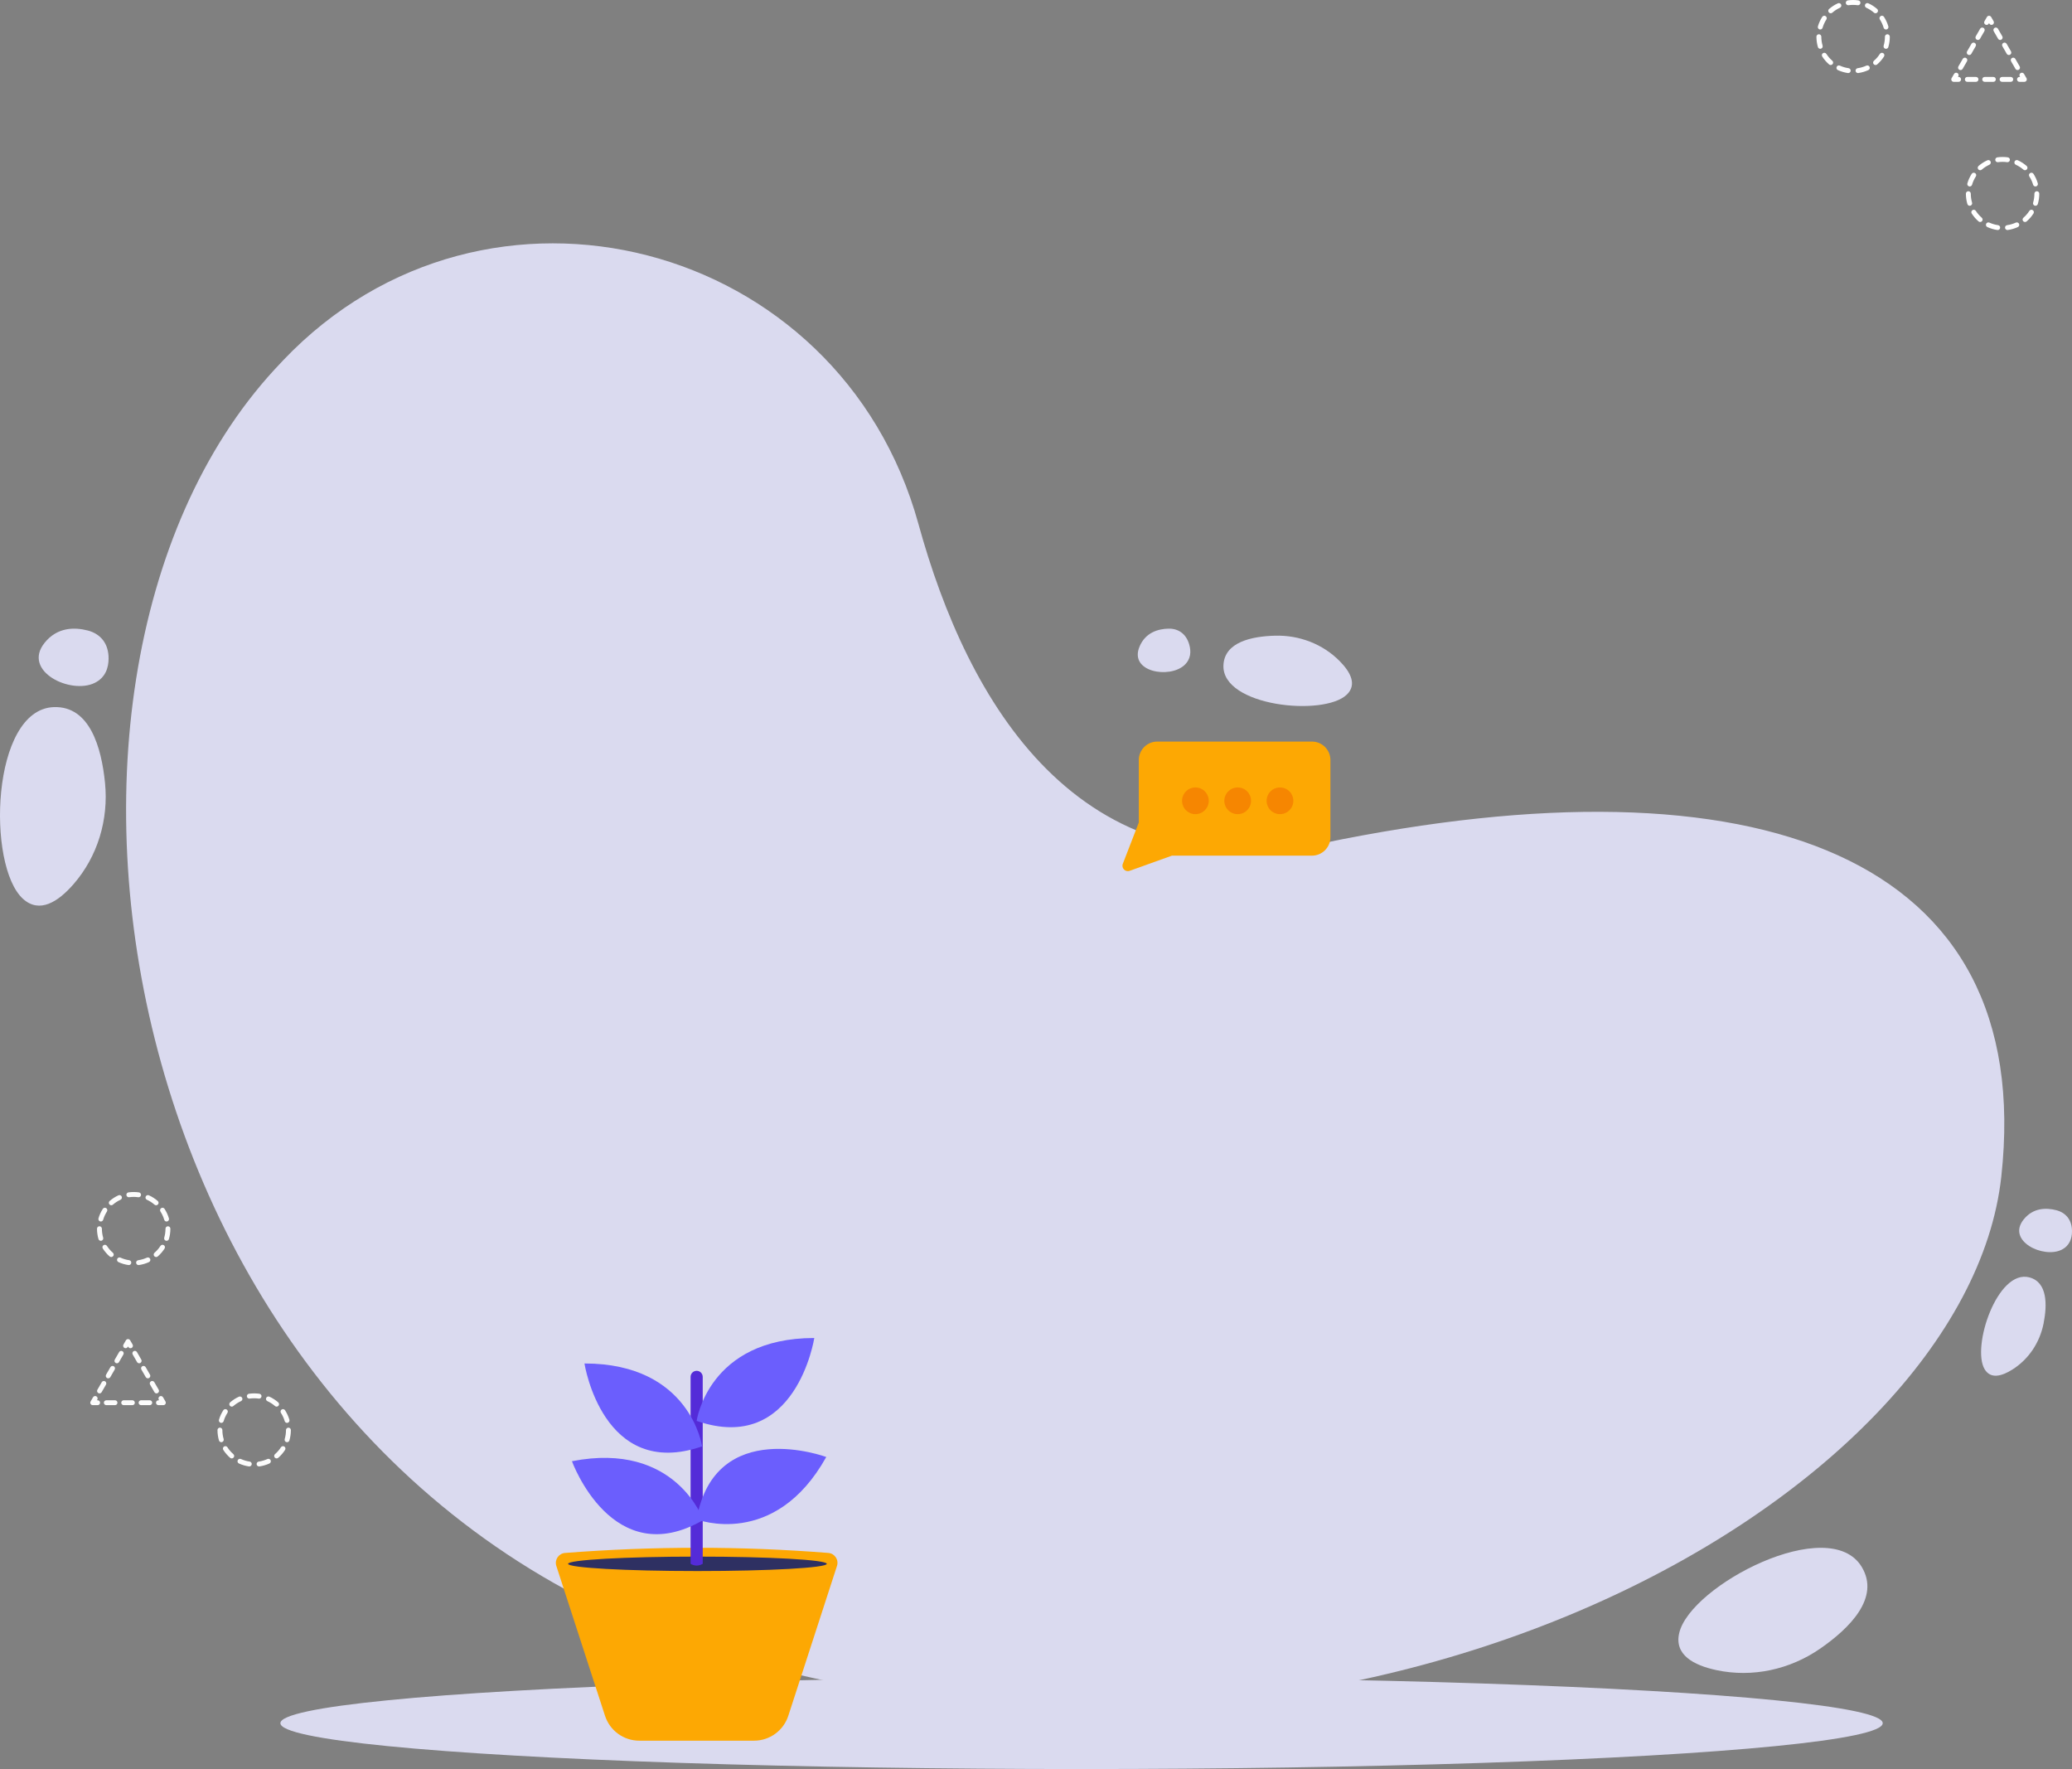<?xml version="1.0" encoding="utf-8"?>
<!-- Generator: Adobe Illustrator 16.0.0, SVG Export Plug-In . SVG Version: 6.00 Build 0)  -->
<!DOCTYPE svg PUBLIC "-//W3C//DTD SVG 1.1//EN" "http://www.w3.org/Graphics/SVG/1.1/DTD/svg11.dtd">
<svg version="1.1" id="Layer_1" xmlns="http://www.w3.org/2000/svg" xmlns:xlink="http://www.w3.org/1999/xlink" x="0px" y="0px"
	 width="453.623px" height="387.223px" viewBox="0 0 453.623 387.223" enable-background="new 0 0 453.623 387.223"
	 xml:space="preserve">
<rect x="0" y="0" width="453.623" height="387.223" fill="#808080" stroke="none"/>
<g>
	<path fill="#DADAEF" d="M201.076,114.7c-17.192-62.368-94.667-82.459-139.067-35.848c-0.638,0.669-1.275,1.35-1.912,2.042
		c-63.654,69.194-35.335,242.072,98.692,281.472c139.09,40.887,271.592-34.243,279.354-104.794
		c7.764-70.55-53.524-92.719-148.638-72.991C235.769,195.727,211.779,153.526,201.076,114.7z"/>
	<path fill="#DADAEF" d="M16.065,193.57c5.315-6.08,7.724-14.146,6.928-22.183c-0.776-7.836-3.364-16.881-11.202-16.61
		c-13.759,0.475-14.738,34.772-6.75,41.975C8.66,200.016,12.714,197.404,16.065,193.57z"/>
	<path fill="#DADAEF" d="M375.762,365.567c7.896,1.691,16.116-0.121,22.754-4.721c6.473-4.485,13.12-11.143,9.076-17.86
		c-7.099-11.797-37.554,4.01-39.969,14.491C366.53,362.226,370.783,364.5,375.762,365.567z"/>
	<path fill="#DADAEF" d="M440.543,299.794c3.604-2.256,6.041-5.953,6.861-10.123c0.801-4.064,0.871-9.016-3.118-10.07
		c-7.005-1.853-12.711,15.278-9.781,20.122C435.833,301.917,438.273,301.216,440.543,299.794z"/>
	<path fill="#DADAEF" d="M293.306,144.718c-3.703-3.752-8.838-5.708-14.107-5.575c-5.139,0.129-11.151,1.379-11.352,6.495
		c-0.354,8.979,21.93,11.266,27.002,6.411C297.147,149.848,295.642,147.083,293.306,144.718z"/>
	<path fill="#DADAEF" d="M260.365,141.093c-0.663-2.326-2.354-3.551-4.597-3.488c-2.187,0.06-5.006,0.809-6.305,3.961
		c-2.279,5.534,6.526,7.024,9.809,4.051C260.758,144.269,260.783,142.56,260.365,141.093z"/>
	<path fill="#DADAEF" d="M23.774,144.132c0.011-3.201-1.689-5.379-4.563-6.124c-2.802-0.726-6.662-0.809-9.47,2.724
		c-4.93,6.2,5.72,11.328,10.983,8.751C23.109,148.315,23.767,146.15,23.774,144.132z"/>
	<path fill="#DADAEF" d="M453.623,269.523c0.009-2.42-1.276-4.065-3.448-4.628c-2.117-0.548-5.034-0.611-7.156,2.058
		c-3.727,4.687,4.322,8.562,8.3,6.613C453.12,272.684,453.618,271.048,453.623,269.523z"/>
</g>
<ellipse fill="#DADAEF" cx="236.786" cy="377.186" rx="175.399" ry="10.036"/>
<g id="line1">
</g>
<g>
	<g>
		<path fill="#FDA803" d="M165.082,381.014h-25.126c-3.417,0-6.446-2.2-7.501-5.45l-10.656-32.798
			c-0.436-1.343,0.5-2.735,1.907-2.846c19.401-1.504,38.611-1.506,57.631-0.004c1.405,0.11,2.339,1.504,1.903,2.846l-10.656,32.802
			C171.527,378.814,168.499,381.014,165.082,381.014z"/>
		<ellipse fill="#2E3062" cx="152.69" cy="342.302" rx="28.317" ry="1.58"/>
		<g>
			<g>
				<g>
					<path fill="#542BD8" d="M153.847,342.302v-40.921c0-0.732-0.594-1.327-1.328-1.327c-0.733,0-1.328,0.595-1.328,1.327v40.921
						C152.068,342.821,152.953,342.812,153.847,342.302z"/>
				</g>
			</g>
			<g>
				<g>
					<path fill="#6B5EFD" d="M152.519,311.019c0,0,2.516-18.146,25.752-18.146C178.271,292.874,174.288,318.543,152.519,311.019z"/>
				</g>
			</g>
			<g>
				<g>
					<path fill="#6B5EFD" d="M153.708,316.593c0,0-2.517-18.146-25.752-18.146C127.956,298.447,131.939,324.117,153.708,316.593z"/>
				</g>
			</g>
			<g>
				<g>
					<path fill="#6B5EFD" d="M153.97,332.711c0,0-5.95-17.327-28.754-12.87C125.215,319.841,134.048,344.27,153.97,332.711z"/>
				</g>
			</g>
			<g>
				<g>
					<path fill="#6B5EFD" d="M152.501,332.566c0,0,17.073,6.642,28.392-13.65C180.893,318.916,156.534,309.89,152.501,332.566z"/>
				</g>
			</g>
		</g>
	</g>
</g>
<g>
	<path fill="#FDA803" d="M291.269,166.364v16.885c0,2.231-1.811,4.042-4.043,4.042h-30.656l-9.256,3.321
		c-0.951,0.342-1.86-0.593-1.496-1.533l3.5-9.042v-13.673c0-2.232,1.813-4.043,4.045-4.043h33.863
		C289.458,162.321,291.269,164.131,291.269,166.364z"/>
</g>
<g>
	<circle fill="#F68601" cx="261.711" cy="175.286" r="2.924"/>
	<circle fill="#F68601" cx="270.968" cy="175.286" r="2.925"/>
	<circle fill="#F68601" cx="280.226" cy="175.286" r="2.924"/>
</g>
<g>
	<g>
		<g>
			<path fill="#FCFCFC" d="M21.372,307.571h-1.071c-0.191,0-0.368-0.104-0.464-0.268c-0.096-0.166-0.096-0.37,0-0.536l0.536-0.929
				c0.147-0.256,0.475-0.344,0.731-0.194c0.256,0.146,0.344,0.475,0.196,0.73l-0.072,0.124h0.143c0.296,0,0.536,0.24,0.536,0.535
				C21.907,307.331,21.667,307.571,21.372,307.571z"/>
		</g>
		<g>
			<path fill="#FCFCFC" d="M21.787,304.996c-0.091,0-0.183-0.022-0.267-0.072c-0.256-0.146-0.344-0.476-0.196-0.73l0.952-1.647
				c0.147-0.256,0.475-0.344,0.731-0.195c0.256,0.147,0.344,0.476,0.196,0.73l-0.951,1.647
				C22.152,304.899,21.972,304.996,21.787,304.996z M23.69,301.7c-0.091,0-0.183-0.021-0.268-0.071
				c-0.256-0.147-0.344-0.476-0.196-0.731l0.951-1.647c0.148-0.256,0.476-0.344,0.732-0.195c0.256,0.147,0.344,0.476,0.196,0.73
				l-0.951,1.648C24.055,301.604,23.875,301.7,23.69,301.7z M25.592,298.404c-0.091,0-0.183-0.022-0.267-0.071
				c-0.256-0.147-0.344-0.476-0.196-0.73l0.952-1.648c0.148-0.256,0.475-0.344,0.731-0.195c0.256,0.147,0.344,0.476,0.196,0.731
				l-0.952,1.646C25.958,298.308,25.777,298.404,25.592,298.404z"/>
		</g>
		<g>
			<path fill="#FCFCFC" d="M28.567,295.109c-0.185,0-0.365-0.097-0.464-0.27l-0.072-0.124l-0.072,0.124
				c-0.148,0.258-0.475,0.346-0.731,0.196c-0.256-0.146-0.344-0.476-0.196-0.73l0.536-0.929c0.096-0.166,0.272-0.268,0.464-0.268
				c0.192,0,0.368,0.102,0.464,0.268l0.536,0.929c0.148,0.256,0.06,0.584-0.196,0.73C28.75,295.085,28.658,295.109,28.567,295.109z"
				/>
		</g>
		<g>
			<path fill="#FCFCFC" d="M34.275,304.996c-0.185,0-0.365-0.097-0.464-0.269l-0.951-1.647c-0.148-0.256-0.06-0.584,0.196-0.73
				c0.256-0.147,0.584-0.061,0.732,0.195l0.951,1.647c0.148,0.256,0.06,0.584-0.196,0.73
				C34.458,304.972,34.366,304.996,34.275,304.996z M32.373,301.7c-0.185,0-0.365-0.096-0.464-0.268l-0.952-1.648
				c-0.148-0.256-0.06-0.583,0.196-0.73c0.257-0.147,0.584-0.061,0.732,0.195l0.951,1.647c0.148,0.257,0.061,0.584-0.196,0.73
				C32.556,301.676,32.463,301.7,32.373,301.7z M30.47,298.404c-0.185,0-0.365-0.096-0.464-0.269l-0.952-1.646
				c-0.148-0.257-0.06-0.584,0.196-0.731s0.584-0.061,0.731,0.195l0.952,1.648c0.147,0.256,0.06,0.583-0.196,0.73
				C30.653,298.38,30.561,298.404,30.47,298.404z"/>
		</g>
		<g>
			<path fill="#FCFCFC" d="M35.762,307.571h-1.071c-0.296,0-0.536-0.24-0.536-0.536c0-0.295,0.24-0.535,0.536-0.535h0.143
				l-0.071-0.124c-0.148-0.257-0.061-0.584,0.196-0.73c0.256-0.148,0.584-0.062,0.732,0.194l0.536,0.929
				c0.095,0.166,0.095,0.37,0,0.536C36.13,307.468,35.954,307.571,35.762,307.571z"/>
		</g>
		<g>
			<path fill="#FCFCFC" d="M32.788,307.571h-1.903c-0.296,0-0.536-0.24-0.536-0.536c0-0.295,0.24-0.535,0.536-0.535h1.903
				c0.296,0,0.536,0.24,0.536,0.535C33.324,307.331,33.084,307.571,32.788,307.571z M28.982,307.571H27.08
				c-0.296,0-0.536-0.24-0.536-0.536c0-0.295,0.24-0.535,0.536-0.535h1.902c0.296,0,0.536,0.24,0.536,0.535
				C29.518,307.331,29.278,307.571,28.982,307.571z M25.177,307.571h-1.903c-0.296,0-0.536-0.24-0.536-0.536
				c0-0.295,0.24-0.535,0.536-0.535h1.903c0.296,0,0.536,0.24,0.536,0.535C25.713,307.331,25.473,307.571,25.177,307.571z"/>
		</g>
	</g>
	<g>
		<g>
			<path fill="#FCFCFC" d="M54.581,320.988c-0.025,0-0.051-0.002-0.076-0.006c-0.76-0.108-1.499-0.325-2.196-0.645
				c-0.269-0.123-0.387-0.44-0.264-0.71s0.44-0.388,0.71-0.265c0.604,0.276,1.243,0.464,1.901,0.558
				c0.293,0.042,0.497,0.313,0.455,0.605C55.072,320.794,54.843,320.988,54.581,320.988z M56.714,320.988
				c-0.262,0-0.491-0.193-0.529-0.461c-0.042-0.293,0.162-0.563,0.455-0.605c0.658-0.094,1.297-0.28,1.901-0.558
				c0.269-0.123,0.587-0.004,0.71,0.265c0.123,0.271,0.004,0.587-0.265,0.71c-0.697,0.318-1.436,0.535-2.195,0.645
				C56.765,320.986,56.739,320.988,56.714,320.988z M60.558,319.231c-0.15,0-0.299-0.063-0.405-0.186
				c-0.194-0.224-0.169-0.562,0.054-0.755c0.503-0.436,0.94-0.939,1.299-1.499c0.16-0.248,0.492-0.319,0.74-0.16
				c0.249,0.16,0.321,0.492,0.161,0.74c-0.415,0.646-0.919,1.227-1.498,1.729C60.807,319.188,60.682,319.231,60.558,319.231z
				 M50.737,319.231c-0.125,0-0.25-0.043-0.351-0.131c-0.579-0.503-1.083-1.084-1.498-1.729c-0.161-0.249-0.088-0.58,0.16-0.74
				c0.248-0.159,0.58-0.089,0.74,0.16c0.359,0.56,0.796,1.063,1.299,1.498c0.223,0.194,0.248,0.532,0.054,0.756
				C51.036,319.168,50.887,319.231,50.737,319.231z M62.844,315.677c-0.05,0-0.101-0.007-0.151-0.021
				c-0.284-0.083-0.446-0.381-0.363-0.665c0.186-0.634,0.28-1.294,0.28-1.962c0-0.296,0.24-0.535,0.536-0.535
				s0.536,0.239,0.536,0.535c0,0.77-0.109,1.531-0.324,2.264C63.29,315.526,63.076,315.677,62.844,315.677z M48.451,315.677
				c-0.232,0-0.445-0.151-0.514-0.386c-0.215-0.73-0.323-1.493-0.323-2.263c0-0.296,0.24-0.536,0.535-0.536
				c0.296,0,0.536,0.239,0.536,0.535c0,0.669,0.095,1.328,0.28,1.963c0.083,0.283-0.08,0.581-0.363,0.664
				C48.551,315.669,48.5,315.677,48.451,315.677z M62.844,311.453c-0.231,0-0.445-0.151-0.514-0.385
				c-0.187-0.637-0.464-1.243-0.824-1.803c-0.16-0.248-0.088-0.58,0.16-0.74s0.58-0.088,0.74,0.16
				c0.416,0.646,0.736,1.347,0.951,2.081c0.083,0.283-0.08,0.581-0.363,0.665C62.945,311.446,62.894,311.453,62.844,311.453z
				 M48.452,311.451c-0.05,0-0.101-0.007-0.151-0.021c-0.284-0.083-0.446-0.382-0.363-0.665c0.215-0.734,0.536-1.436,0.952-2.08
				c0.16-0.249,0.492-0.32,0.74-0.16s0.321,0.491,0.16,0.74c-0.36,0.56-0.637,1.165-0.824,1.802
				C48.896,311.299,48.683,311.451,48.452,311.451z M60.559,307.898c-0.125,0-0.25-0.043-0.351-0.131
				c-0.503-0.438-1.063-0.799-1.667-1.073c-0.269-0.123-0.387-0.441-0.264-0.71c0.123-0.271,0.441-0.387,0.71-0.266
				c0.696,0.318,1.343,0.735,1.923,1.238c0.223,0.194,0.248,0.532,0.054,0.756C60.857,307.835,60.708,307.898,60.559,307.898z
				 M50.738,307.897c-0.15,0-0.299-0.063-0.405-0.186c-0.194-0.224-0.17-0.563,0.054-0.756c0.581-0.503,1.227-0.92,1.923-1.237
				c0.269-0.122,0.587-0.005,0.71,0.265s0.004,0.587-0.265,0.71c-0.603,0.274-1.164,0.637-1.667,1.073
				C50.987,307.854,50.862,307.897,50.738,307.897z M56.716,306.141c-0.025,0-0.05-0.002-0.076-0.006
				c-0.652-0.094-1.332-0.093-1.983,0c-0.293,0.04-0.564-0.161-0.605-0.454c-0.042-0.293,0.162-0.564,0.455-0.605
				c0.751-0.107,1.534-0.107,2.286,0c0.292,0.042,0.496,0.313,0.455,0.605C57.208,305.949,56.979,306.141,56.716,306.141z"/>
		</g>
	</g>
	<g>
		<path fill="#FCFCFC" d="M28.204,276.909c-0.025,0-0.051-0.002-0.076-0.006c-0.76-0.108-1.499-0.325-2.196-0.645
			c-0.269-0.123-0.387-0.44-0.264-0.71c0.123-0.269,0.441-0.388,0.71-0.265c0.604,0.276,1.243,0.464,1.901,0.558
			c0.292,0.042,0.496,0.313,0.455,0.605C28.695,276.715,28.466,276.909,28.204,276.909z M30.337,276.909
			c-0.263,0-0.492-0.193-0.53-0.461c-0.042-0.293,0.162-0.563,0.455-0.605c0.658-0.094,1.297-0.28,1.901-0.557
			c0.269-0.124,0.586-0.005,0.709,0.264c0.123,0.271,0.005,0.588-0.264,0.71c-0.697,0.318-1.436,0.535-2.195,0.645
			C30.387,276.907,30.362,276.909,30.337,276.909z M34.181,275.153c-0.15,0-0.299-0.063-0.405-0.187
			c-0.194-0.223-0.17-0.562,0.054-0.755c0.502-0.436,0.939-0.938,1.299-1.498c0.16-0.249,0.491-0.32,0.74-0.16
			c0.249,0.159,0.32,0.491,0.16,0.739c-0.415,0.646-0.919,1.227-1.498,1.729C34.43,275.109,34.305,275.153,34.181,275.153z
			 M24.359,275.152c-0.125,0-0.25-0.043-0.351-0.131c-0.58-0.503-1.083-1.084-1.498-1.729c-0.16-0.249-0.088-0.58,0.161-0.739
			c0.249-0.16,0.58-0.09,0.74,0.159c0.359,0.56,0.796,1.063,1.299,1.498c0.224,0.194,0.248,0.532,0.054,0.756
			C24.658,275.089,24.509,275.152,24.359,275.152z M36.467,271.598c-0.05,0-0.101-0.008-0.151-0.021
			c-0.284-0.083-0.447-0.381-0.364-0.665c0.186-0.634,0.28-1.294,0.28-1.962c0-0.296,0.24-0.535,0.536-0.535
			s0.536,0.239,0.536,0.535c0,0.77-0.109,1.531-0.323,2.264C36.912,271.447,36.699,271.598,36.467,271.598z M22.073,271.598
			c-0.231,0-0.445-0.151-0.514-0.387c-0.214-0.73-0.323-1.493-0.323-2.263c0-0.296,0.24-0.536,0.536-0.536s0.536,0.24,0.536,0.535
			c0,0.669,0.094,1.329,0.28,1.963c0.083,0.284-0.08,0.581-0.363,0.664C22.174,271.59,22.123,271.598,22.073,271.598z
			 M36.467,267.374c-0.231,0-0.445-0.15-0.514-0.385c-0.187-0.637-0.464-1.243-0.824-1.802c-0.16-0.249-0.088-0.581,0.16-0.741
			c0.249-0.16,0.581-0.088,0.741,0.161c0.416,0.646,0.735,1.346,0.951,2.08c0.083,0.284-0.079,0.582-0.363,0.665
			C36.567,267.367,36.517,267.374,36.467,267.374z M22.074,267.372c-0.05,0-0.101-0.007-0.151-0.021
			c-0.284-0.083-0.447-0.381-0.363-0.664c0.215-0.735,0.536-1.437,0.951-2.081c0.16-0.249,0.492-0.32,0.741-0.16
			s0.32,0.491,0.16,0.74c-0.36,0.56-0.638,1.166-0.824,1.802C22.519,267.22,22.306,267.372,22.074,267.372z M34.181,263.819
			c-0.125,0-0.25-0.043-0.351-0.131c-0.503-0.438-1.064-0.798-1.667-1.073c-0.269-0.123-0.387-0.441-0.264-0.71
			s0.441-0.387,0.71-0.265c0.696,0.317,1.343,0.734,1.923,1.237c0.224,0.194,0.248,0.532,0.054,0.756
			C34.48,263.756,34.331,263.819,34.181,263.819z M24.361,263.818c-0.15,0-0.299-0.063-0.405-0.186
			c-0.193-0.224-0.169-0.562,0.054-0.756c0.58-0.503,1.227-0.92,1.923-1.236c0.269-0.123,0.587-0.006,0.71,0.264
			s0.004,0.587-0.264,0.71c-0.604,0.276-1.164,0.637-1.667,1.073C24.61,263.775,24.485,263.818,24.361,263.818z M30.339,262.063
			c-0.025,0-0.051-0.002-0.076-0.006c-0.652-0.094-1.332-0.094-1.983,0c-0.293,0.04-0.564-0.162-0.606-0.455
			s0.162-0.563,0.455-0.605c0.752-0.106,1.534-0.106,2.286,0c0.293,0.042,0.497,0.313,0.455,0.605
			C30.83,261.87,30.601,262.063,30.339,262.063z"/>
	</g>
</g>
<g>
	<g>
		<g>
			<g>
				<path fill="#FFFFFF" d="M442.121,17.913h1.071c0.19,0,0.366-0.102,0.464-0.268c0.095-0.166,0.095-0.37,0-0.536l-0.536-0.928
					c-0.147-0.257-0.477-0.345-0.731-0.196c-0.257,0.147-0.344,0.476-0.195,0.73l0.071,0.125h-0.144
					c-0.296,0-0.536,0.24-0.536,0.536C441.584,17.673,441.825,17.913,442.121,17.913z"/>
			</g>
			<g>
				<path fill="#FFFFFF" d="M441.241,15.07l-0.951-1.648c-0.148-0.256-0.062-0.584,0.195-0.731s0.584-0.061,0.731,0.195l0.951,1.648
					c0.147,0.256,0.061,0.583-0.196,0.731c-0.084,0.049-0.176,0.071-0.267,0.071C441.52,15.337,441.34,15.241,441.241,15.07z
					 M439.338,11.774l-0.951-1.648c-0.147-0.256-0.061-0.583,0.195-0.73c0.257-0.148,0.584-0.061,0.731,0.195l0.951,1.647
					c0.147,0.256,0.061,0.584-0.195,0.732c-0.085,0.049-0.178,0.071-0.269,0.071C439.618,12.042,439.438,11.946,439.338,11.774z
					 M437.435,8.479l-0.95-1.648c-0.147-0.256-0.061-0.583,0.195-0.73c0.256-0.148,0.584-0.061,0.731,0.195l0.951,1.648
					c0.147,0.256,0.061,0.583-0.196,0.73c-0.084,0.05-0.176,0.072-0.267,0.072C437.714,8.746,437.535,8.65,437.435,8.479z"/>
			</g>
			<g>
				<path fill="#FFFFFF" d="M434.924,5.451c0.187,0,0.365-0.096,0.465-0.268l0.071-0.124l0.072,0.124
					c0.146,0.256,0.475,0.344,0.73,0.195c0.256-0.147,0.345-0.476,0.196-0.731l-0.536-0.928c-0.096-0.165-0.271-0.268-0.464-0.268
					s-0.368,0.103-0.464,0.268l-0.535,0.928c-0.146,0.256-0.061,0.584,0.196,0.731C434.742,5.427,434.833,5.451,434.924,5.451z"/>
			</g>
			<g>
				<path fill="#FFFFFF" d="M428.95,15.266c-0.257-0.148-0.344-0.477-0.196-0.731l0.951-1.647c0.146-0.257,0.476-0.345,0.73-0.196
					c0.258,0.147,0.345,0.476,0.196,0.731l-0.951,1.648c-0.1,0.171-0.278,0.268-0.465,0.268
					C429.125,15.337,429.034,15.314,428.95,15.266z M430.852,11.97c-0.256-0.148-0.344-0.477-0.195-0.732l0.951-1.647
					c0.147-0.256,0.476-0.344,0.731-0.195c0.256,0.147,0.344,0.476,0.195,0.73l-0.951,1.648c-0.099,0.172-0.279,0.268-0.464,0.268
					C431.029,12.042,430.936,12.019,430.852,11.97z M432.754,8.674c-0.256-0.147-0.344-0.475-0.195-0.73l0.951-1.648
					c0.147-0.256,0.477-0.344,0.731-0.195c0.255,0.147,0.344,0.475,0.195,0.73l-0.95,1.648c-0.101,0.172-0.279,0.268-0.465,0.268
					C432.931,8.746,432.839,8.723,432.754,8.674z"/>
			</g>
			<g>
				<path fill="#FFFFFF" d="M427.73,17.913h1.07c0.296,0,0.536-0.24,0.536-0.536s-0.24-0.536-0.536-0.536h-0.144l0.071-0.125
					c0.147-0.256,0.061-0.583-0.195-0.73c-0.257-0.148-0.584-0.061-0.731,0.196l-0.536,0.928c-0.096,0.166-0.096,0.37,0,0.536
					C427.362,17.811,427.539,17.913,427.73,17.913z"/>
			</g>
			<g>
				<path fill="#FFFFFF" d="M430.168,17.377c0-0.296,0.24-0.536,0.536-0.536h1.902c0.296,0,0.534,0.24,0.534,0.536
					c0,0.295-0.238,0.536-0.534,0.536h-1.902C430.409,17.913,430.168,17.673,430.168,17.377z M433.974,17.377
					c0-0.296,0.239-0.536,0.535-0.536h1.903c0.296,0,0.535,0.24,0.535,0.536c0,0.295-0.239,0.536-0.535,0.536h-1.903
					C434.213,17.913,433.974,17.673,433.974,17.377z M437.779,17.377c0-0.296,0.239-0.536,0.536-0.536h1.901
					c0.296,0,0.536,0.24,0.536,0.536c0,0.295-0.24,0.536-0.536,0.536h-1.901C438.019,17.913,437.779,17.673,437.779,17.377z"/>
			</g>
		</g>
	</g>
	<g>
		<g>
			<path fill="#FFFFFF" d="M406.241,15.532c-0.041-0.293,0.162-0.564,0.455-0.606c0.657-0.094,1.298-0.28,1.9-0.557
				c0.27-0.123,0.587-0.005,0.71,0.264c0.123,0.27,0.004,0.588-0.265,0.709c-0.697,0.319-1.437,0.536-2.195,0.645
				c-0.025,0.004-0.052,0.005-0.076,0.005C406.508,15.992,406.279,15.799,406.241,15.532z M404.561,15.987
				c-0.76-0.108-1.497-0.325-2.194-0.645c-0.27-0.122-0.388-0.44-0.265-0.71c0.122-0.269,0.44-0.387,0.709-0.264
				c0.604,0.276,1.243,0.463,1.901,0.557c0.293,0.042,0.496,0.313,0.455,0.606c-0.038,0.267-0.268,0.46-0.53,0.46
				C404.613,15.992,404.587,15.99,404.561,15.987z M400.443,14.105c-0.579-0.502-1.083-1.083-1.498-1.729
				c-0.16-0.249-0.088-0.58,0.16-0.739c0.248-0.16,0.579-0.089,0.739,0.159c0.36,0.56,0.797,1.063,1.3,1.498
				c0.224,0.194,0.247,0.532,0.055,0.756c-0.106,0.122-0.255,0.186-0.405,0.186C400.669,14.236,400.544,14.193,400.443,14.105z
				 M410.21,14.051c-0.194-0.223-0.17-0.562,0.054-0.755c0.502-0.436,0.939-0.939,1.299-1.499c0.16-0.249,0.491-0.319,0.74-0.159
				c0.249,0.159,0.32,0.49,0.16,0.739c-0.414,0.645-0.918,1.226-1.498,1.729c-0.101,0.088-0.226,0.131-0.351,0.131
				C410.465,14.236,410.316,14.173,410.21,14.051z M397.994,10.297c-0.215-0.731-0.323-1.494-0.323-2.264
				c0-0.296,0.239-0.536,0.535-0.536s0.536,0.24,0.536,0.536c0,0.667,0.094,1.328,0.28,1.962c0.083,0.284-0.08,0.581-0.364,0.665
				c-0.05,0.015-0.102,0.021-0.15,0.021C398.276,10.682,398.063,10.531,397.994,10.297z M412.75,10.66
				c-0.284-0.083-0.447-0.381-0.363-0.665c0.187-0.634,0.279-1.294,0.279-1.962c0-0.296,0.24-0.535,0.536-0.535
				s0.535,0.24,0.535,0.536c0,0.771-0.108,1.531-0.323,2.263c-0.068,0.233-0.282,0.386-0.514,0.386
				C412.851,10.682,412.8,10.675,412.75,10.66z M398.356,6.436c-0.283-0.083-0.446-0.381-0.363-0.665
				c0.216-0.735,0.536-1.436,0.951-2.081c0.159-0.249,0.491-0.32,0.739-0.16c0.249,0.16,0.321,0.491,0.161,0.74
				c-0.359,0.56-0.638,1.166-0.824,1.802c-0.067,0.233-0.281,0.385-0.514,0.385C398.458,6.458,398.407,6.451,398.356,6.436z
				 M412.386,6.071c-0.187-0.636-0.464-1.242-0.824-1.802c-0.159-0.249-0.088-0.58,0.16-0.741c0.249-0.16,0.58-0.088,0.741,0.161
				c0.415,0.646,0.735,1.346,0.951,2.081c0.083,0.284-0.08,0.582-0.363,0.665C413,6.449,412.95,6.456,412.9,6.456
				C412.668,6.456,412.455,6.305,412.386,6.071z M400.388,2.718c-0.192-0.224-0.17-0.562,0.055-0.755
				c0.579-0.503,1.227-0.92,1.923-1.237c0.269-0.123,0.587-0.006,0.71,0.264c0.123,0.269,0.005,0.587-0.265,0.71
				c-0.604,0.276-1.164,0.637-1.667,1.073c-0.102,0.088-0.227,0.131-0.351,0.131C400.643,2.903,400.495,2.84,400.388,2.718z
				 M410.263,2.771c-0.503-0.438-1.063-0.797-1.667-1.073c-0.27-0.123-0.388-0.44-0.265-0.709c0.123-0.27,0.44-0.387,0.71-0.265
				c0.696,0.317,1.343,0.734,1.923,1.237c0.224,0.194,0.248,0.532,0.054,0.755c-0.104,0.123-0.255,0.186-0.403,0.186
				C410.489,2.902,410.364,2.859,410.263,2.771z M404.106,0.687c-0.042-0.293,0.161-0.564,0.454-0.606
				c0.751-0.106,1.533-0.106,2.285,0c0.293,0.042,0.496,0.313,0.455,0.606c-0.042,0.293-0.313,0.495-0.605,0.455
				c-0.651-0.094-1.331-0.094-1.983,0c-0.025,0.003-0.051,0.005-0.076,0.005C404.374,1.146,404.144,0.954,404.106,0.687z"/>
		</g>
	</g>
	<g>
		<path fill="#FFFFFF" d="M438.964,49.891c-0.041-0.293,0.162-0.564,0.455-0.605c0.657-0.094,1.298-0.282,1.901-0.558
			c0.269-0.123,0.587-0.005,0.71,0.264s0.004,0.587-0.266,0.71c-0.696,0.319-1.436,0.535-2.194,0.645
			c-0.026,0.004-0.053,0.005-0.076,0.005C439.232,50.351,439.002,50.158,438.964,49.891z M437.285,50.346
			c-0.76-0.108-1.498-0.325-2.195-0.645c-0.269-0.123-0.388-0.441-0.264-0.71c0.122-0.269,0.439-0.387,0.709-0.264
			c0.604,0.275,1.243,0.463,1.9,0.557c0.293,0.042,0.496,0.313,0.455,0.606c-0.038,0.267-0.268,0.46-0.529,0.46
			C437.335,50.351,437.31,50.35,437.285,50.346z M433.167,48.464c-0.579-0.502-1.083-1.083-1.498-1.728
			c-0.16-0.249-0.088-0.58,0.16-0.74c0.249-0.16,0.58-0.088,0.74,0.16c0.358,0.559,0.797,1.063,1.3,1.499
			c0.223,0.193,0.247,0.532,0.054,0.755c-0.105,0.122-0.255,0.186-0.405,0.186C433.393,48.595,433.268,48.552,433.167,48.464z
			 M442.934,48.411c-0.193-0.224-0.17-0.562,0.055-0.756c0.502-0.437,0.938-0.94,1.299-1.498c0.16-0.249,0.491-0.321,0.74-0.161
			s0.319,0.491,0.159,0.74c-0.413,0.644-0.918,1.225-1.497,1.728c-0.102,0.088-0.227,0.132-0.352,0.132
			C443.189,48.595,443.04,48.533,442.934,48.411z M430.717,44.656c-0.215-0.732-0.323-1.494-0.323-2.264
			c0-0.296,0.239-0.536,0.535-0.536s0.536,0.24,0.536,0.536c0,0.667,0.094,1.328,0.279,1.962c0.084,0.284-0.079,0.581-0.363,0.665
			c-0.05,0.015-0.101,0.021-0.149,0.021C431,45.042,430.786,44.89,430.717,44.656z M445.474,45.019
			c-0.283-0.083-0.446-0.381-0.363-0.665c0.187-0.634,0.279-1.294,0.279-1.962c0-0.296,0.24-0.535,0.536-0.535
			s0.535,0.24,0.535,0.536c0,0.77-0.108,1.53-0.323,2.263c-0.067,0.233-0.281,0.385-0.514,0.385
			C445.575,45.041,445.524,45.034,445.474,45.019z M431.081,40.795c-0.284-0.083-0.447-0.381-0.364-0.665
			c0.216-0.734,0.536-1.435,0.951-2.081c0.16-0.249,0.492-0.319,0.74-0.159c0.249,0.159,0.32,0.49,0.161,0.739
			c-0.36,0.561-0.639,1.166-0.824,1.803c-0.068,0.232-0.282,0.385-0.515,0.385C431.181,40.817,431.13,40.81,431.081,40.795z
			 M445.11,40.43c-0.188-0.638-0.464-1.243-0.824-1.803c-0.16-0.249-0.088-0.58,0.16-0.739c0.249-0.16,0.58-0.089,0.739,0.159
			c0.416,0.646,0.736,1.347,0.952,2.081c0.083,0.284-0.08,0.582-0.362,0.665c-0.052,0.016-0.103,0.022-0.151,0.022
			C445.392,40.815,445.178,40.664,445.11,40.43z M433.112,37.077c-0.193-0.223-0.17-0.562,0.054-0.755
			c0.58-0.503,1.228-0.92,1.923-1.238c0.27-0.123,0.587-0.005,0.71,0.265c0.123,0.269,0.005,0.587-0.265,0.71
			c-0.604,0.275-1.163,0.637-1.666,1.072c-0.103,0.088-0.228,0.132-0.352,0.132C433.367,37.262,433.218,37.199,433.112,37.077z
			 M442.987,37.13c-0.503-0.436-1.064-0.797-1.667-1.072c-0.271-0.123-0.389-0.441-0.266-0.71c0.123-0.27,0.44-0.388,0.71-0.266
			c0.696,0.318,1.344,0.735,1.923,1.238c0.225,0.193,0.248,0.532,0.055,0.755c-0.105,0.122-0.255,0.185-0.404,0.185
			C443.212,37.26,443.088,37.218,442.987,37.13z M436.83,35.045c-0.042-0.293,0.162-0.563,0.454-0.605
			c0.752-0.107,1.534-0.107,2.286,0c0.293,0.042,0.496,0.313,0.455,0.604c-0.042,0.293-0.313,0.496-0.606,0.455
			c-0.651-0.093-1.331-0.093-1.983,0c-0.024,0.004-0.051,0.005-0.075,0.005C437.097,35.505,436.868,35.313,436.83,35.045z"/>
	</g>
</g>
<g id="Layer_2" display="none">
	<path display="inline" fill="none" stroke="#2E3062" stroke-miterlimit="10" d="M411.936,31.984"/>
	<polygon display="inline" fill="none" stroke="#2E3062" stroke-width="2" stroke-miterlimit="10" stroke-dasharray="2,3" points="
		233.118,32.333 198.118,32.333 198.118,65.333 36.118,65.333 36.118,229.333 219.118,229.333 251.367,251.333 412.118,251.333 
		412.118,33.333 	"/>
</g>
<path fill="none" stroke="#2E3062" stroke-miterlimit="10" d="M424.818,62.65"/>
</svg>
